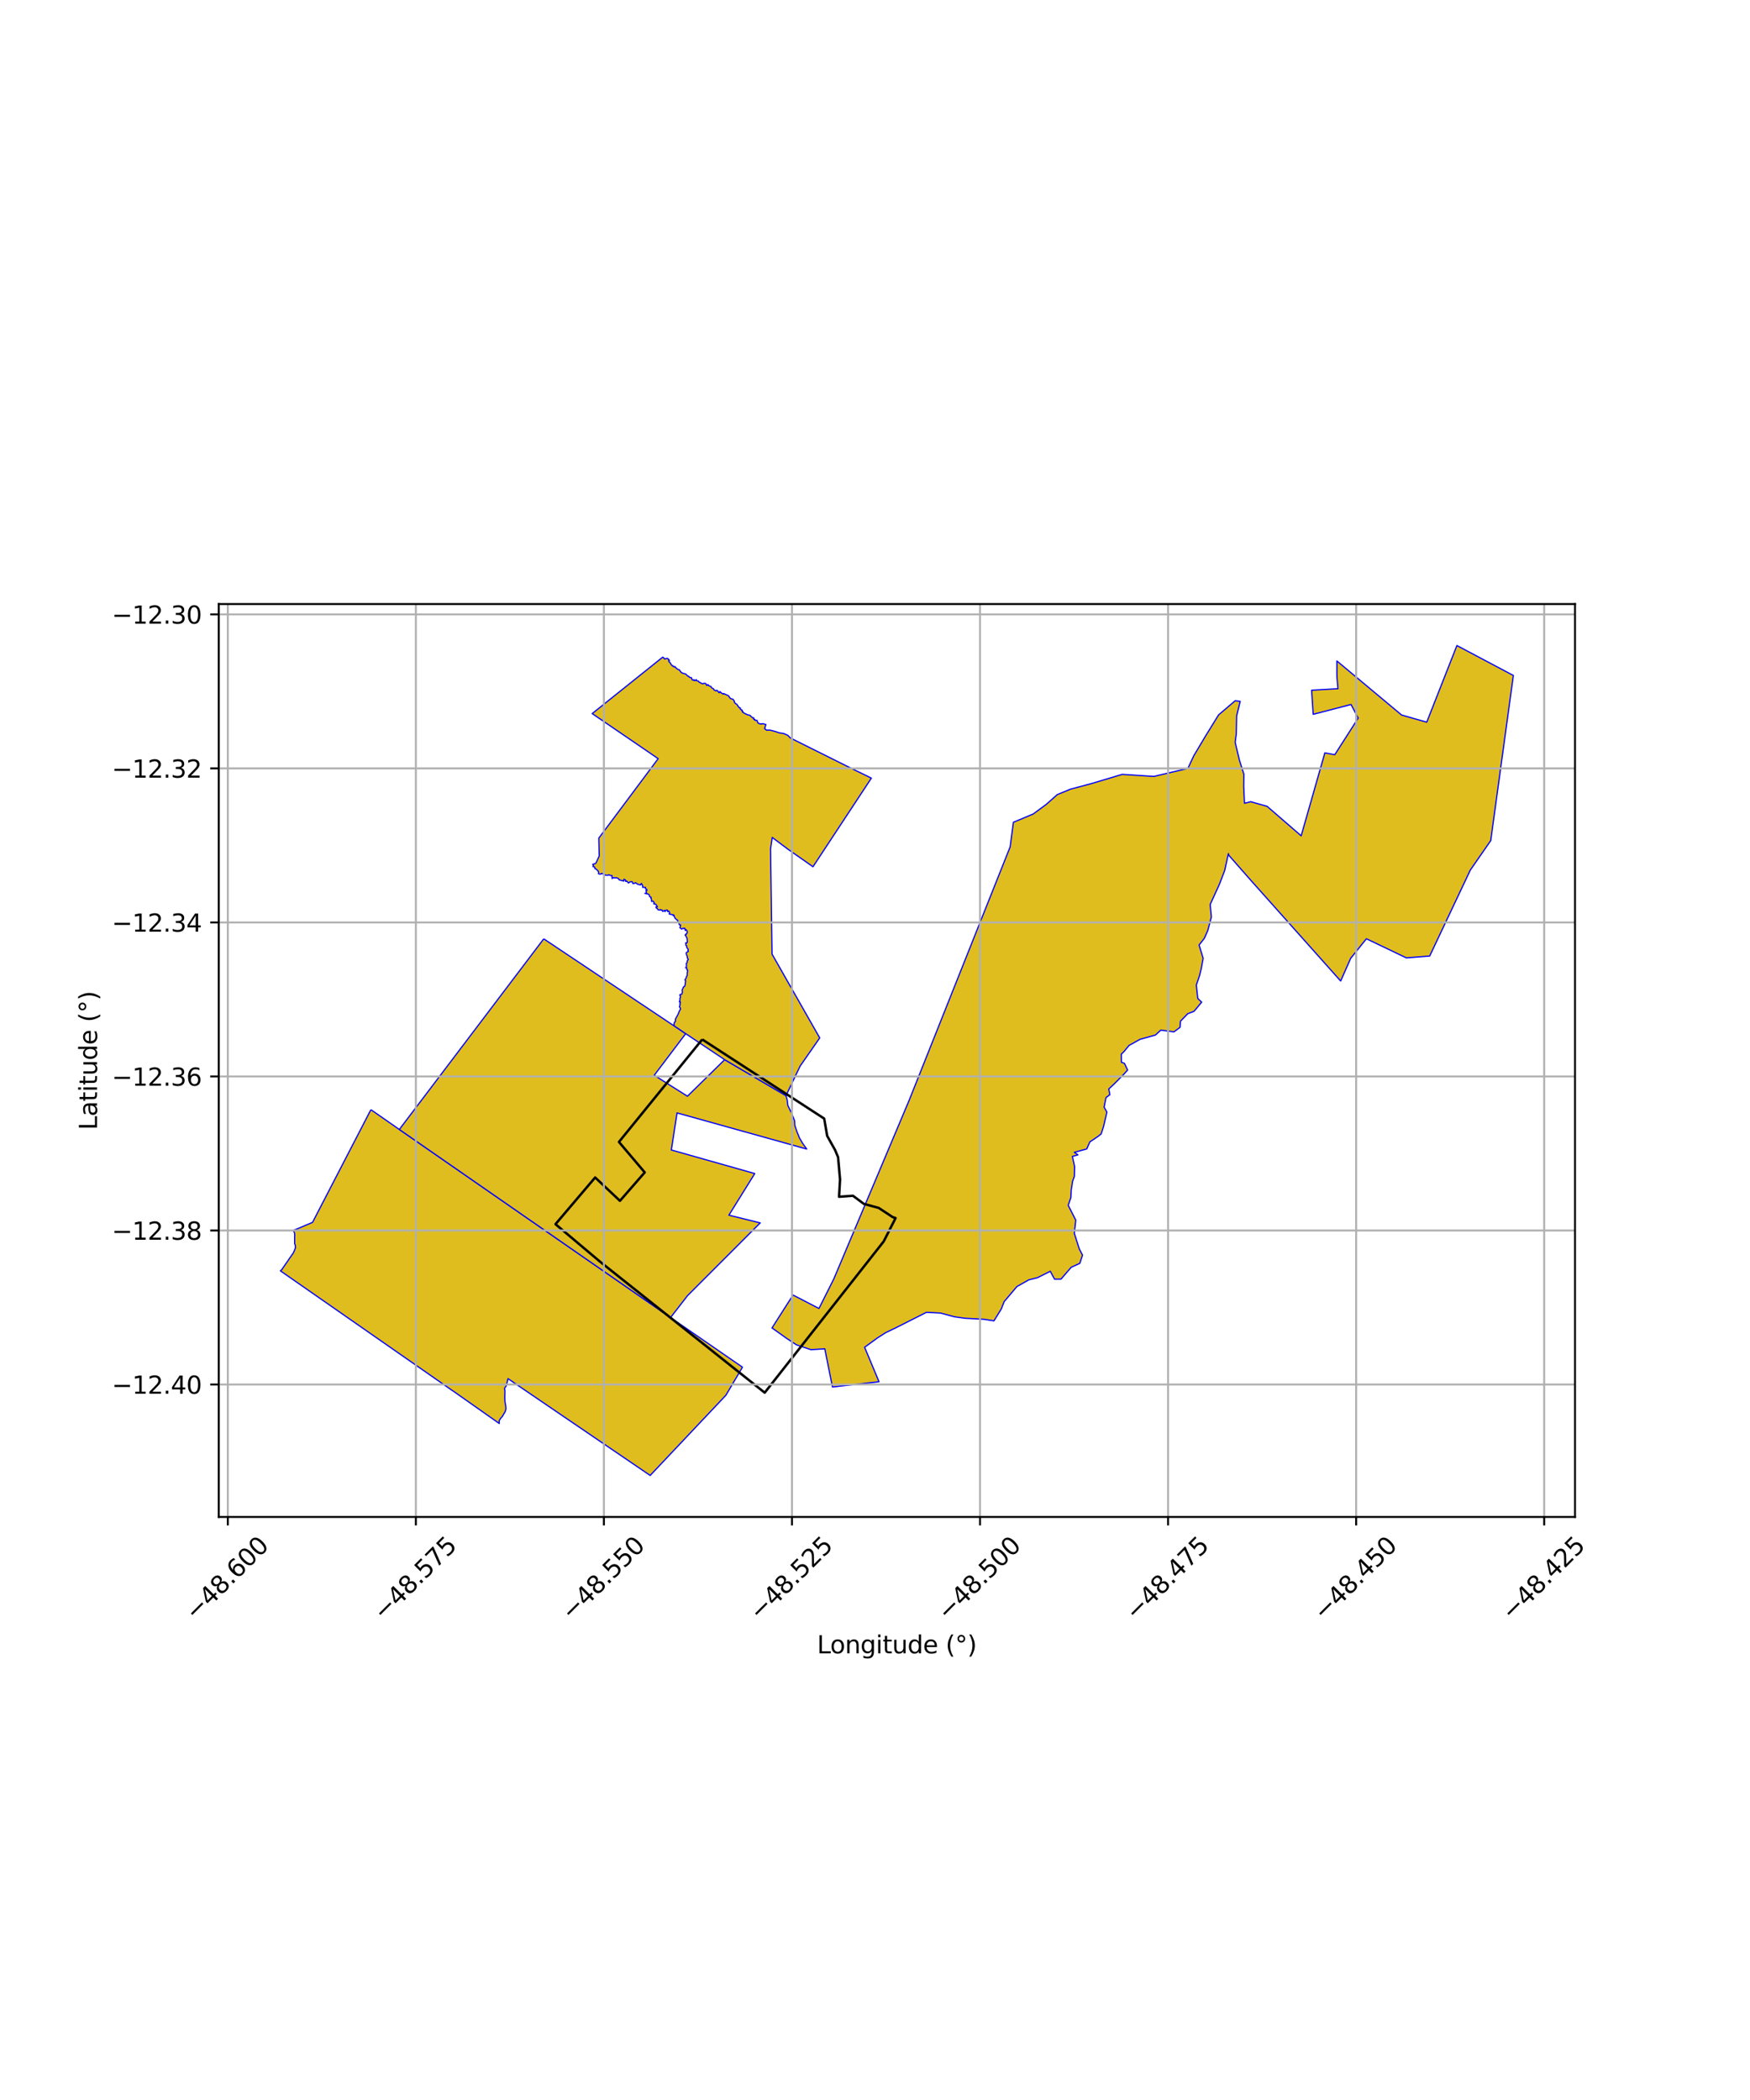 <?xml version="1.0" encoding="utf-8" standalone="no"?>
<!DOCTYPE svg PUBLIC "-//W3C//DTD SVG 1.1//EN"
  "http://www.w3.org/Graphics/SVG/1.1/DTD/svg11.dtd">
<svg xmlns:xlink="http://www.w3.org/1999/xlink" width="720pt" height="864pt" viewBox="0 0 720 864" xmlns="http://www.w3.org/2000/svg" version="1.1">
 <defs>
  <style type="text/css">*{stroke-linejoin: round; stroke-linecap: butt}</style>
 </defs>
 <g id="figure_1">
  <g id="patch_1">
   <path d="M 0 864 
L 720 864 
L 720 0 
L 0 0 
z
" style="fill: #ffffff"/>
  </g>
  <g id="axes_1">
   <g id="patch_2">
    <path d="M 90 624.117 
L 648 624.117 
L 648 248.523 
L 90 248.523 
z
" style="fill: #ffffff"/>
   </g>
   <g id="PatchCollection_1">
    <path d="M 152.597 456.551 
L 164.297 464.694 
L 275.887 542.083 
L 305.471 562.494 
L 298.641 574.06 
L 267.498 607.045 
L 209.562 567.593 
L 209.003 567.216 
L 208.555 569.166 
L 208.223 570.261 
L 207.556 571.249 
L 207.737 572.194 
L 207.749 573.261 
L 207.692 574.546 
L 207.718 575.879 
L 207.793 576.964 
L 208.063 578.314 
L 208.156 579.613 
L 207.867 580.752 
L 207.259 581.77 
L 206.655 582.802 
L 205.945 583.608 
L 205.384 584.506 
L 205.41 585.668 
L 186.153 572.115 
L 186.145 572.143 
L 115.364 522.858 
L 115.927 522.371 
L 116.541 521.468 
L 117.168 520.569 
L 117.669 519.821 
L 118.248 519.015 
L 119.141 517.676 
L 119.803 516.745 
L 120.186 516.196 
L 120.689 515.482 
L 121.104 514.564 
L 121.563 513.318 
L 121.507 512.452 
L 121.218 511.61 
L 121.215 510.375 
L 121.218 508.985 
L 121.26 508.004 
L 121.083 506.995 
L 120.64 506.26 
L 128.591 502.914 
L 152.597 456.551 
" clip-path="url(#p630d935193)" style="fill: #e0bd1f; stroke: #0000ff; stroke-width: 0.5"/>
    <path d="M 343.082 526.127 
L 374.106 452.564 
L 385.68 423.523 
L 415.611 348.41 
L 416.929 338.305 
L 425.078 334.905 
L 430.465 330.939 
L 434.995 326.919 
L 440.453 324.677 
L 448.984 322.4 
L 461.701 318.6 
L 474.732 319.443 
L 488.728 316.145 
L 491.168 310.923 
L 496.102 302.639 
L 501.375 294.112 
L 508.174 288.313 
L 510.245 288.551 
L 508.8 294.522 
L 508.653 301.911 
L 508.172 305.386 
L 509.92 312.696 
L 511.759 318.541 
L 511.7 323.519 
L 512.023 330.467 
L 512.422 330.4 
L 514.615 329.846 
L 521.328 331.754 
L 535.338 343.876 
L 545.087 309.745 
L 549.161 310.514 
L 558.804 295.447 
L 555.86 289.847 
L 540.294 293.892 
L 539.645 283.966 
L 550.483 283.35 
L 550.041 278.362 
L 550.025 271.932 
L 576.664 294.178 
L 586.999 297.129 
L 599.415 265.595 
L 622.636 277.905 
L 613.33 345.852 
L 604.928 357.978 
L 588.213 393.346 
L 578.615 394.104 
L 562.177 386.235 
L 555.71 394.283 
L 551.585 403.617 
L 514.66 362.226 
L 505.583 351.9 
L 505.39 351.189 
L 503.889 358.095 
L 501.719 363.783 
L 497.899 372.138 
L 498.4 377.26 
L 496.886 382.953 
L 495.452 386.128 
L 493.341 388.788 
L 495.007 394.293 
L 494.21 398.615 
L 493.51 401.442 
L 492.198 405.305 
L 492.803 410.801 
L 494.4 412.323 
L 491.256 416.085 
L 488.682 417.058 
L 485.682 420.143 
L 485.485 422.689 
L 482.998 424.541 
L 477.589 423.819 
L 475.385 425.849 
L 469.038 427.612 
L 464.5 430.145 
L 462.414 432.667 
L 461.315 433.738 
L 461.366 437.024 
L 462.625 437.491 
L 463.926 440.254 
L 462.345 442 
L 458.411 445.952 
L 456.168 448.049 
L 456.637 450.367 
L 455.038 451.589 
L 454.253 455.515 
L 455.413 457.557 
L 454.027 463.482 
L 453.059 466.517 
L 451.87 467.479 
L 451.014 468.057 
L 448.4 469.823 
L 447.108 472.717 
L 441.992 474.093 
L 443.485 475.149 
L 441.206 475.772 
L 442.13 479.995 
L 442.018 484.016 
L 441.281 486.078 
L 440.754 489.505 
L 440.569 492.763 
L 439.495 495.899 
L 442.597 502.001 
L 441.999 507.41 
L 444.046 513.842 
L 445.383 516.389 
L 444.281 519.766 
L 440.725 521.402 
L 436.508 526.285 
L 433.886 526.307 
L 432.115 523.048 
L 426.783 525.704 
L 423.291 526.566 
L 418.373 529.338 
L 413.13 535.544 
L 411.958 538.557 
L 408.938 543.434 
L 404.882 542.797 
L 396.94 542.368 
L 392.694 541.765 
L 386.946 540.238 
L 381.186 539.922 
L 373.616 543.745 
L 368.714 546.214 
L 364.309 548.338 
L 361.024 550.452 
L 355.725 554.31 
L 361.653 568.484 
L 342.498 570.645 
L 339.344 554.948 
L 333.637 555.296 
L 327.653 553.286 
L 323.729 550.703 
L 317.627 546.351 
L 326.268 532.81 
L 336.945 538.346 
L 343.082 526.127 
" clip-path="url(#p630d935193)" style="fill: #e0bd1f; stroke: #0000ff; stroke-width: 0.5"/>
    <path d="M 223.709 386.265 
L 276.381 421.447 
L 277.285 422.017 
L 282.112 425.278 
L 269.172 442.406 
L 282.834 451.022 
L 298.148 435.983 
L 323.383 450.785 
L 323.881 452.576 
L 324.153 454.857 
L 325.596 457.807 
L 326.912 461.105 
L 327.032 463.075 
L 327.904 465.665 
L 328.95 468.242 
L 330.318 470.545 
L 331.909 472.755 
L 278.55 457.884 
L 276.206 473.134 
L 310.53 482.834 
L 299.882 499.958 
L 312.763 503.14 
L 282.856 533.082 
L 275.887 542.083 
L 164.297 464.694 
L 223.709 386.265 
" clip-path="url(#p630d935193)" style="fill: #e0bd1f; stroke: #0000ff; stroke-width: 0.5"/>
    <path d="M 272.754 270.293 
L 273.446 271.152 
L 274.516 270.831 
L 275.151 271.298 
L 275.021 271.579 
L 275.434 271.695 
L 275.159 272.213 
L 275.765 272.687 
L 276.05 273.297 
L 276.507 273.84 
L 276.798 273.838 
L 276.915 274.174 
L 277.4 274.399 
L 277.588 274.186 
L 278.333 275.006 
L 278.955 275.437 
L 279.479 275.563 
L 280.197 276.581 
L 280.864 276.96 
L 282.135 277.325 
L 282.941 278.133 
L 283.365 278.264 
L 283.626 278.656 
L 284.512 278.846 
L 284.778 279.697 
L 285.342 279.861 
L 285.528 279.634 
L 285.75 280.02 
L 286.185 279.968 
L 286.46 279.62 
L 286.581 280.012 
L 287.447 280.287 
L 287.551 280.625 
L 288.243 280.894 
L 288.606 281.211 
L 289.32 281.333 
L 289.536 281.126 
L 290.353 281.21 
L 290.762 282.029 
L 291.289 281.662 
L 291.712 282.187 
L 292.536 282.439 
L 292.554 282.678 
L 292.975 283.11 
L 293.586 283.425 
L 293.788 283.871 
L 294.624 284.262 
L 294.837 284.007 
L 295.203 284.141 
L 295.48 284.604 
L 295.833 284.993 
L 296.22 284.802 
L 296.16 284.51 
L 296.75 285.065 
L 297.572 285.606 
L 297.758 285.329 
L 298.607 285.753 
L 299.761 286.263 
L 300.119 286.869 
L 300.582 287.42 
L 301.532 287.67 
L 302.112 288.42 
L 302.11 288.873 
L 302.581 289.436 
L 303.143 289.766 
L 304.026 291.064 
L 304.646 291.311 
L 304.507 291.534 
L 304.737 291.87 
L 305.344 292.188 
L 305.251 292.439 
L 305.607 292.696 
L 305.474 292.95 
L 306.289 293.467 
L 307.643 294.121 
L 308.119 294.19 
L 308.568 294.297 
L 308.988 294.773 
L 309.795 295.398 
L 310.118 295.333 
L 310.064 295.822 
L 310.394 295.916 
L 310.359 296.181 
L 310.579 296.042 
L 310.827 296.445 
L 311.452 296.366 
L 311.824 297.436 
L 312.698 297.818 
L 313.25 297.915 
L 313.281 297.771 
L 314.066 297.787 
L 315.106 298.079 
L 314.587 299.787 
L 315.439 300.444 
L 316.665 300.364 
L 317.914 300.672 
L 318.994 300.962 
L 320.761 301.546 
L 322.454 301.789 
L 324.141 302.552 
L 325.184 303.624 
L 350.491 316.245 
L 351.004 316.491 
L 351.953 316.953 
L 358.505 320.145 
L 353.788 327.303 
L 353.105 328.339 
L 337.982 351.288 
L 334.488 356.609 
L 324.087 349.316 
L 317.721 344.548 
L 317.678 344.839 
L 317.033 349.236 
L 317.642 392.548 
L 337.257 427.026 
L 329.207 438.603 
L 323.383 450.785 
L 298.148 435.983 
L 282.112 425.278 
L 277.285 422.017 
L 277.4 420.735 
L 277.855 420.254 
L 277.924 419.243 
L 278.562 418.052 
L 279.073 417.107 
L 279.517 415.944 
L 279.929 415.27 
L 279.94 414.787 
L 279.533 414.244 
L 279.851 413.189 
L 279.699 412.975 
L 279.956 412.38 
L 279.752 412.104 
L 279.513 412.187 
L 279.767 411.37 
L 279.73 410.727 
L 279.954 410.372 
L 279.905 409.774 
L 279.737 409.608 
L 279.767 409.212 
L 280.501 409.059 
L 280.761 408.179 
L 280.636 407.425 
L 281.045 406.449 
L 281.224 406.04 
L 281.649 405.85 
L 281.887 405.09 
L 281.95 404.415 
L 282.113 403.545 
L 281.846 403.336 
L 281.847 402.979 
L 282.332 402.426 
L 282.391 401.812 
L 282.731 401.388 
L 282.727 400.534 
L 282.844 399.893 
L 282.919 399.187 
L 282.615 398.953 
L 282.586 398.372 
L 282.052 398.119 
L 282.393 397.968 
L 282.427 396.691 
L 282.315 396.458 
L 282.728 395.974 
L 282.756 395.359 
L 283.172 394.703 
L 282.788 394.124 
L 282.81 393.671 
L 282.311 392.394 
L 282.397 391.885 
L 283.187 391.458 
L 283.06 391.069 
L 283.125 390.536 
L 282.57 389.845 
L 282.574 389.215 
L 282.148 388.89 
L 282.172 388.338 
L 282.099 387.894 
L 282.594 387.946 
L 282.81 387.595 
L 282.719 386.679 
L 282.681 386.037 
L 282.203 385.131 
L 281.866 384.662 
L 282.271 384.505 
L 282.209 384.22 
L 282.445 384.242 
L 282.716 383.788 
L 282.747 383.186 
L 282.332 382.532 
L 281.921 382.804 
L 281.908 382.414 
L 281.683 381.864 
L 281.425 382.064 
L 281.039 381.907 
L 280.479 382.256 
L 279.744 381.712 
L 280.036 380.572 
L 279.468 380.418 
L 279.316 379.754 
L 278.927 379.353 
L 278.803 378.627 
L 278.325 378.337 
L 277.631 377.623 
L 277.5 377.243 
L 277.269 376.523 
L 276.918 376.698 
L 276.98 376.391 
L 275.836 376.194 
L 275.274 376.001 
L 275.517 375.675 
L 275.362 375.067 
L 274.939 374.8 
L 274.764 375.097 
L 274.45 374.382 
L 274.074 374.599 
L 273.607 374.54 
L 273.663 375.043 
L 273.373 374.649 
L 272.659 374.972 
L 272.35 374.4 
L 271.964 374.484 
L 271.784 374.23 
L 271.372 374.433 
L 270.73 374.315 
L 270.586 373.957 
L 269.992 373.532 
L 269.856 373.174 
L 270.491 373.068 
L 269.822 372.052 
L 268.963 371.849 
L 269.194 371.463 
L 268.739 370.77 
L 268.064 370.868 
L 268.024 369.983 
L 267.784 369.514 
L 267.92 369.189 
L 267.347 368.967 
L 267.044 368.05 
L 266.534 367.821 
L 265.342 367.581 
L 266 367.34 
L 265.768 366.369 
L 266.241 366.255 
L 265.998 365.84 
L 265.581 365.623 
L 265.551 365.074 
L 264.399 365.066 
L 264.446 364.488 
L 263.898 363.452 
L 263.515 364.096 
L 262.283 363.793 
L 261.922 363.47 
L 261.449 363.166 
L 261.099 363.419 
L 260.4 363.553 
L 260.274 363.115 
L 260.057 362.744 
L 259.286 362.798 
L 258.549 363.305 
L 257.873 362.514 
L 257.429 362.64 
L 257.347 362.066 
L 256.693 361.729 
L 256.673 362.508 
L 255.377 362.183 
L 254.675 361.959 
L 254.562 361.564 
L 253.669 361.127 
L 252.864 361.182 
L 252.18 361.111 
L 251.842 361.461 
L 251.788 360.228 
L 251.06 360.179 
L 250.522 359.894 
L 250.086 360.123 
L 249.045 360.086 
L 248.64 359.716 
L 247.453 359.325 
L 247.306 359.6 
L 246.68 359.628 
L 246.254 359.482 
L 246.277 358.616 
L 245.294 357.579 
L 244.753 357.341 
L 244.651 356.686 
L 243.976 356.538 
L 244.156 355.879 
L 243.844 355.642 
L 245.153 355.173 
L 246.538 352.18 
L 246.367 344.829 
L 270.576 312.422 
L 270.787 312.139 
L 263.903 307.42 
L 243.646 293.59 
L 272.754 270.293 
" clip-path="url(#p630d935193)" style="fill: #e0bd1f; stroke: #0000ff; stroke-width: 0.5"/>
   </g>
   <g id="PatchCollection_2">
    <path d="M 288.919 427.648 
L 339.096 460.224 
L 340.32 467.324 
L 343.584 473.172 
L 344.807 476.095 
L 345.623 485.283 
L 345.215 492.383 
L 350.927 491.966 
L 355.414 495.307 
L 361.533 496.978 
L 367.244 500.736 
L 368.468 501.154 
L 363.573 510.76 
L 314.62 572.99 
L 246.901 519.113 
L 228.544 503.66 
L 244.862 484.448 
L 255.06 494.054 
L 265.259 482.36 
L 254.652 469.83 
L 288.919 427.648 
" clip-path="url(#p630d935193)" style="fill: none; stroke: #000000"/>
   </g>
   <g id="matplotlib.axis_1">
    <g id="xtick_1">
     <g id="line2d_1">
      <path d="M 93.726 624.117 
L 93.726 248.523 
" clip-path="url(#p630d935193)" style="fill: none; stroke: #b0b0b0; stroke-width: 0.8; stroke-linecap: square"/>
     </g>
     <g id="line2d_2">
      <defs>
       <path id="mae8430b165" d="M 0 0 
L 0 3.5 
" style="stroke: #000000; stroke-width: 0.8"/>
      </defs>
      <g>
       <use xlink:href="#mae8430b165" x="93.726" y="624.117" style="stroke: #000000; stroke-width: 0.8"/>
      </g>
     </g>
     <g id="text_1">
      <!-- −48.600 -->
      <g transform="translate(80.344 667.158) rotate(-45) scale(0.1 -0.1)">
       <defs>
        <path id="DejaVuSans-2212" d="M 678 2272 
L 4684 2272 
L 4684 1741 
L 678 1741 
L 678 2272 
z
" transform="scale(0.016)"/>
        <path id="DejaVuSans-34" d="M 2419 4116 
L 825 1625 
L 2419 1625 
L 2419 4116 
z
M 2253 4666 
L 3047 4666 
L 3047 1625 
L 3713 1625 
L 3713 1100 
L 3047 1100 
L 3047 0 
L 2419 0 
L 2419 1100 
L 313 1100 
L 313 1709 
L 2253 4666 
z
" transform="scale(0.016)"/>
        <path id="DejaVuSans-38" d="M 2034 2216 
Q 1584 2216 1326 1975 
Q 1069 1734 1069 1313 
Q 1069 891 1326 650 
Q 1584 409 2034 409 
Q 2484 409 2743 651 
Q 3003 894 3003 1313 
Q 3003 1734 2745 1975 
Q 2488 2216 2034 2216 
z
M 1403 2484 
Q 997 2584 770 2862 
Q 544 3141 544 3541 
Q 544 4100 942 4425 
Q 1341 4750 2034 4750 
Q 2731 4750 3128 4425 
Q 3525 4100 3525 3541 
Q 3525 3141 3298 2862 
Q 3072 2584 2669 2484 
Q 3125 2378 3379 2068 
Q 3634 1759 3634 1313 
Q 3634 634 3220 271 
Q 2806 -91 2034 -91 
Q 1263 -91 848 271 
Q 434 634 434 1313 
Q 434 1759 690 2068 
Q 947 2378 1403 2484 
z
M 1172 3481 
Q 1172 3119 1398 2916 
Q 1625 2713 2034 2713 
Q 2441 2713 2670 2916 
Q 2900 3119 2900 3481 
Q 2900 3844 2670 4047 
Q 2441 4250 2034 4250 
Q 1625 4250 1398 4047 
Q 1172 3844 1172 3481 
z
" transform="scale(0.016)"/>
        <path id="DejaVuSans-2e" d="M 684 794 
L 1344 794 
L 1344 0 
L 684 0 
L 684 794 
z
" transform="scale(0.016)"/>
        <path id="DejaVuSans-36" d="M 2113 2584 
Q 1688 2584 1439 2293 
Q 1191 2003 1191 1497 
Q 1191 994 1439 701 
Q 1688 409 2113 409 
Q 2538 409 2786 701 
Q 3034 994 3034 1497 
Q 3034 2003 2786 2293 
Q 2538 2584 2113 2584 
z
M 3366 4563 
L 3366 3988 
Q 3128 4100 2886 4159 
Q 2644 4219 2406 4219 
Q 1781 4219 1451 3797 
Q 1122 3375 1075 2522 
Q 1259 2794 1537 2939 
Q 1816 3084 2150 3084 
Q 2853 3084 3261 2657 
Q 3669 2231 3669 1497 
Q 3669 778 3244 343 
Q 2819 -91 2113 -91 
Q 1303 -91 875 529 
Q 447 1150 447 2328 
Q 447 3434 972 4092 
Q 1497 4750 2381 4750 
Q 2619 4750 2861 4703 
Q 3103 4656 3366 4563 
z
" transform="scale(0.016)"/>
        <path id="DejaVuSans-30" d="M 2034 4250 
Q 1547 4250 1301 3770 
Q 1056 3291 1056 2328 
Q 1056 1369 1301 889 
Q 1547 409 2034 409 
Q 2525 409 2770 889 
Q 3016 1369 3016 2328 
Q 3016 3291 2770 3770 
Q 2525 4250 2034 4250 
z
M 2034 4750 
Q 2819 4750 3233 4129 
Q 3647 3509 3647 2328 
Q 3647 1150 3233 529 
Q 2819 -91 2034 -91 
Q 1250 -91 836 529 
Q 422 1150 422 2328 
Q 422 3509 836 4129 
Q 1250 4750 2034 4750 
z
" transform="scale(0.016)"/>
       </defs>
       <use xlink:href="#DejaVuSans-2212"/>
       <use xlink:href="#DejaVuSans-34" transform="translate(83.789 0)"/>
       <use xlink:href="#DejaVuSans-38" transform="translate(147.412 0)"/>
       <use xlink:href="#DejaVuSans-2e" transform="translate(211.035 0)"/>
       <use xlink:href="#DejaVuSans-36" transform="translate(242.822 0)"/>
       <use xlink:href="#DejaVuSans-30" transform="translate(306.445 0)"/>
       <use xlink:href="#DejaVuSans-30" transform="translate(370.068 0)"/>
      </g>
     </g>
    </g>
    <g id="xtick_2">
     <g id="line2d_3">
      <path d="M 171.097 624.117 
L 171.097 248.523 
" clip-path="url(#p630d935193)" style="fill: none; stroke: #b0b0b0; stroke-width: 0.8; stroke-linecap: square"/>
     </g>
     <g id="line2d_4">
      <g>
       <use xlink:href="#mae8430b165" x="171.097" y="624.117" style="stroke: #000000; stroke-width: 0.8"/>
      </g>
     </g>
     <g id="text_2">
      <!-- −48.575 -->
      <g transform="translate(157.715 667.158) rotate(-45) scale(0.1 -0.1)">
       <defs>
        <path id="DejaVuSans-35" d="M 691 4666 
L 3169 4666 
L 3169 4134 
L 1269 4134 
L 1269 2991 
Q 1406 3038 1543 3061 
Q 1681 3084 1819 3084 
Q 2600 3084 3056 2656 
Q 3513 2228 3513 1497 
Q 3513 744 3044 326 
Q 2575 -91 1722 -91 
Q 1428 -91 1123 -41 
Q 819 9 494 109 
L 494 744 
Q 775 591 1075 516 
Q 1375 441 1709 441 
Q 2250 441 2565 725 
Q 2881 1009 2881 1497 
Q 2881 1984 2565 2268 
Q 2250 2553 1709 2553 
Q 1456 2553 1204 2497 
Q 953 2441 691 2322 
L 691 4666 
z
" transform="scale(0.016)"/>
        <path id="DejaVuSans-37" d="M 525 4666 
L 3525 4666 
L 3525 4397 
L 1831 0 
L 1172 0 
L 2766 4134 
L 525 4134 
L 525 4666 
z
" transform="scale(0.016)"/>
       </defs>
       <use xlink:href="#DejaVuSans-2212"/>
       <use xlink:href="#DejaVuSans-34" transform="translate(83.789 0)"/>
       <use xlink:href="#DejaVuSans-38" transform="translate(147.412 0)"/>
       <use xlink:href="#DejaVuSans-2e" transform="translate(211.035 0)"/>
       <use xlink:href="#DejaVuSans-35" transform="translate(242.822 0)"/>
       <use xlink:href="#DejaVuSans-37" transform="translate(306.445 0)"/>
       <use xlink:href="#DejaVuSans-35" transform="translate(370.068 0)"/>
      </g>
     </g>
    </g>
    <g id="xtick_3">
     <g id="line2d_5">
      <path d="M 248.468 624.117 
L 248.468 248.523 
" clip-path="url(#p630d935193)" style="fill: none; stroke: #b0b0b0; stroke-width: 0.8; stroke-linecap: square"/>
     </g>
     <g id="line2d_6">
      <g>
       <use xlink:href="#mae8430b165" x="248.468" y="624.117" style="stroke: #000000; stroke-width: 0.8"/>
      </g>
     </g>
     <g id="text_3">
      <!-- −48.550 -->
      <g transform="translate(235.085 667.158) rotate(-45) scale(0.1 -0.1)">
       <use xlink:href="#DejaVuSans-2212"/>
       <use xlink:href="#DejaVuSans-34" transform="translate(83.789 0)"/>
       <use xlink:href="#DejaVuSans-38" transform="translate(147.412 0)"/>
       <use xlink:href="#DejaVuSans-2e" transform="translate(211.035 0)"/>
       <use xlink:href="#DejaVuSans-35" transform="translate(242.822 0)"/>
       <use xlink:href="#DejaVuSans-35" transform="translate(306.445 0)"/>
       <use xlink:href="#DejaVuSans-30" transform="translate(370.068 0)"/>
      </g>
     </g>
    </g>
    <g id="xtick_4">
     <g id="line2d_7">
      <path d="M 325.839 624.117 
L 325.839 248.523 
" clip-path="url(#p630d935193)" style="fill: none; stroke: #b0b0b0; stroke-width: 0.8; stroke-linecap: square"/>
     </g>
     <g id="line2d_8">
      <g>
       <use xlink:href="#mae8430b165" x="325.839" y="624.117" style="stroke: #000000; stroke-width: 0.8"/>
      </g>
     </g>
     <g id="text_4">
      <!-- −48.525 -->
      <g transform="translate(312.456 667.158) rotate(-45) scale(0.1 -0.1)">
       <defs>
        <path id="DejaVuSans-32" d="M 1228 531 
L 3431 531 
L 3431 0 
L 469 0 
L 469 531 
Q 828 903 1448 1529 
Q 2069 2156 2228 2338 
Q 2531 2678 2651 2914 
Q 2772 3150 2772 3378 
Q 2772 3750 2511 3984 
Q 2250 4219 1831 4219 
Q 1534 4219 1204 4116 
Q 875 4013 500 3803 
L 500 4441 
Q 881 4594 1212 4672 
Q 1544 4750 1819 4750 
Q 2544 4750 2975 4387 
Q 3406 4025 3406 3419 
Q 3406 3131 3298 2873 
Q 3191 2616 2906 2266 
Q 2828 2175 2409 1742 
Q 1991 1309 1228 531 
z
" transform="scale(0.016)"/>
       </defs>
       <use xlink:href="#DejaVuSans-2212"/>
       <use xlink:href="#DejaVuSans-34" transform="translate(83.789 0)"/>
       <use xlink:href="#DejaVuSans-38" transform="translate(147.412 0)"/>
       <use xlink:href="#DejaVuSans-2e" transform="translate(211.035 0)"/>
       <use xlink:href="#DejaVuSans-35" transform="translate(242.822 0)"/>
       <use xlink:href="#DejaVuSans-32" transform="translate(306.445 0)"/>
       <use xlink:href="#DejaVuSans-35" transform="translate(370.068 0)"/>
      </g>
     </g>
    </g>
    <g id="xtick_5">
     <g id="line2d_9">
      <path d="M 403.209 624.117 
L 403.209 248.523 
" clip-path="url(#p630d935193)" style="fill: none; stroke: #b0b0b0; stroke-width: 0.8; stroke-linecap: square"/>
     </g>
     <g id="line2d_10">
      <g>
       <use xlink:href="#mae8430b165" x="403.209" y="624.117" style="stroke: #000000; stroke-width: 0.8"/>
      </g>
     </g>
     <g id="text_5">
      <!-- −48.500 -->
      <g transform="translate(389.827 667.158) rotate(-45) scale(0.1 -0.1)">
       <use xlink:href="#DejaVuSans-2212"/>
       <use xlink:href="#DejaVuSans-34" transform="translate(83.789 0)"/>
       <use xlink:href="#DejaVuSans-38" transform="translate(147.412 0)"/>
       <use xlink:href="#DejaVuSans-2e" transform="translate(211.035 0)"/>
       <use xlink:href="#DejaVuSans-35" transform="translate(242.822 0)"/>
       <use xlink:href="#DejaVuSans-30" transform="translate(306.445 0)"/>
       <use xlink:href="#DejaVuSans-30" transform="translate(370.068 0)"/>
      </g>
     </g>
    </g>
    <g id="xtick_6">
     <g id="line2d_11">
      <path d="M 480.58 624.117 
L 480.58 248.523 
" clip-path="url(#p630d935193)" style="fill: none; stroke: #b0b0b0; stroke-width: 0.8; stroke-linecap: square"/>
     </g>
     <g id="line2d_12">
      <g>
       <use xlink:href="#mae8430b165" x="480.58" y="624.117" style="stroke: #000000; stroke-width: 0.8"/>
      </g>
     </g>
     <g id="text_6">
      <!-- −48.475 -->
      <g transform="translate(467.197 667.158) rotate(-45) scale(0.1 -0.1)">
       <use xlink:href="#DejaVuSans-2212"/>
       <use xlink:href="#DejaVuSans-34" transform="translate(83.789 0)"/>
       <use xlink:href="#DejaVuSans-38" transform="translate(147.412 0)"/>
       <use xlink:href="#DejaVuSans-2e" transform="translate(211.035 0)"/>
       <use xlink:href="#DejaVuSans-34" transform="translate(242.822 0)"/>
       <use xlink:href="#DejaVuSans-37" transform="translate(306.445 0)"/>
       <use xlink:href="#DejaVuSans-35" transform="translate(370.068 0)"/>
      </g>
     </g>
    </g>
    <g id="xtick_7">
     <g id="line2d_13">
      <path d="M 557.951 624.117 
L 557.951 248.523 
" clip-path="url(#p630d935193)" style="fill: none; stroke: #b0b0b0; stroke-width: 0.8; stroke-linecap: square"/>
     </g>
     <g id="line2d_14">
      <g>
       <use xlink:href="#mae8430b165" x="557.951" y="624.117" style="stroke: #000000; stroke-width: 0.8"/>
      </g>
     </g>
     <g id="text_7">
      <!-- −48.450 -->
      <g transform="translate(544.568 667.158) rotate(-45) scale(0.1 -0.1)">
       <use xlink:href="#DejaVuSans-2212"/>
       <use xlink:href="#DejaVuSans-34" transform="translate(83.789 0)"/>
       <use xlink:href="#DejaVuSans-38" transform="translate(147.412 0)"/>
       <use xlink:href="#DejaVuSans-2e" transform="translate(211.035 0)"/>
       <use xlink:href="#DejaVuSans-34" transform="translate(242.822 0)"/>
       <use xlink:href="#DejaVuSans-35" transform="translate(306.445 0)"/>
       <use xlink:href="#DejaVuSans-30" transform="translate(370.068 0)"/>
      </g>
     </g>
    </g>
    <g id="xtick_8">
     <g id="line2d_15">
      <path d="M 635.321 624.117 
L 635.321 248.523 
" clip-path="url(#p630d935193)" style="fill: none; stroke: #b0b0b0; stroke-width: 0.8; stroke-linecap: square"/>
     </g>
     <g id="line2d_16">
      <g>
       <use xlink:href="#mae8430b165" x="635.321" y="624.117" style="stroke: #000000; stroke-width: 0.8"/>
      </g>
     </g>
     <g id="text_8">
      <!-- −48.425 -->
      <g transform="translate(621.939 667.158) rotate(-45) scale(0.1 -0.1)">
       <use xlink:href="#DejaVuSans-2212"/>
       <use xlink:href="#DejaVuSans-34" transform="translate(83.789 0)"/>
       <use xlink:href="#DejaVuSans-38" transform="translate(147.412 0)"/>
       <use xlink:href="#DejaVuSans-2e" transform="translate(211.035 0)"/>
       <use xlink:href="#DejaVuSans-34" transform="translate(242.822 0)"/>
       <use xlink:href="#DejaVuSans-32" transform="translate(306.445 0)"/>
       <use xlink:href="#DejaVuSans-35" transform="translate(370.068 0)"/>
      </g>
     </g>
    </g>
    <g id="text_9">
     <!-- Longitude (°) -->
     <g transform="translate(336.14 680.227) scale(0.1 -0.1)">
      <defs>
       <path id="DejaVuSans-4c" d="M 628 4666 
L 1259 4666 
L 1259 531 
L 3531 531 
L 3531 0 
L 628 0 
L 628 4666 
z
" transform="scale(0.016)"/>
       <path id="DejaVuSans-6f" d="M 1959 3097 
Q 1497 3097 1228 2736 
Q 959 2375 959 1747 
Q 959 1119 1226 758 
Q 1494 397 1959 397 
Q 2419 397 2687 759 
Q 2956 1122 2956 1747 
Q 2956 2369 2687 2733 
Q 2419 3097 1959 3097 
z
M 1959 3584 
Q 2709 3584 3137 3096 
Q 3566 2609 3566 1747 
Q 3566 888 3137 398 
Q 2709 -91 1959 -91 
Q 1206 -91 779 398 
Q 353 888 353 1747 
Q 353 2609 779 3096 
Q 1206 3584 1959 3584 
z
" transform="scale(0.016)"/>
       <path id="DejaVuSans-6e" d="M 3513 2113 
L 3513 0 
L 2938 0 
L 2938 2094 
Q 2938 2591 2744 2837 
Q 2550 3084 2163 3084 
Q 1697 3084 1428 2787 
Q 1159 2491 1159 1978 
L 1159 0 
L 581 0 
L 581 3500 
L 1159 3500 
L 1159 2956 
Q 1366 3272 1645 3428 
Q 1925 3584 2291 3584 
Q 2894 3584 3203 3211 
Q 3513 2838 3513 2113 
z
" transform="scale(0.016)"/>
       <path id="DejaVuSans-67" d="M 2906 1791 
Q 2906 2416 2648 2759 
Q 2391 3103 1925 3103 
Q 1463 3103 1205 2759 
Q 947 2416 947 1791 
Q 947 1169 1205 825 
Q 1463 481 1925 481 
Q 2391 481 2648 825 
Q 2906 1169 2906 1791 
z
M 3481 434 
Q 3481 -459 3084 -895 
Q 2688 -1331 1869 -1331 
Q 1566 -1331 1297 -1286 
Q 1028 -1241 775 -1147 
L 775 -588 
Q 1028 -725 1275 -790 
Q 1522 -856 1778 -856 
Q 2344 -856 2625 -561 
Q 2906 -266 2906 331 
L 2906 616 
Q 2728 306 2450 153 
Q 2172 0 1784 0 
Q 1141 0 747 490 
Q 353 981 353 1791 
Q 353 2603 747 3093 
Q 1141 3584 1784 3584 
Q 2172 3584 2450 3431 
Q 2728 3278 2906 2969 
L 2906 3500 
L 3481 3500 
L 3481 434 
z
" transform="scale(0.016)"/>
       <path id="DejaVuSans-69" d="M 603 3500 
L 1178 3500 
L 1178 0 
L 603 0 
L 603 3500 
z
M 603 4863 
L 1178 4863 
L 1178 4134 
L 603 4134 
L 603 4863 
z
" transform="scale(0.016)"/>
       <path id="DejaVuSans-74" d="M 1172 4494 
L 1172 3500 
L 2356 3500 
L 2356 3053 
L 1172 3053 
L 1172 1153 
Q 1172 725 1289 603 
Q 1406 481 1766 481 
L 2356 481 
L 2356 0 
L 1766 0 
Q 1100 0 847 248 
Q 594 497 594 1153 
L 594 3053 
L 172 3053 
L 172 3500 
L 594 3500 
L 594 4494 
L 1172 4494 
z
" transform="scale(0.016)"/>
       <path id="DejaVuSans-75" d="M 544 1381 
L 544 3500 
L 1119 3500 
L 1119 1403 
Q 1119 906 1312 657 
Q 1506 409 1894 409 
Q 2359 409 2629 706 
Q 2900 1003 2900 1516 
L 2900 3500 
L 3475 3500 
L 3475 0 
L 2900 0 
L 2900 538 
Q 2691 219 2414 64 
Q 2138 -91 1772 -91 
Q 1169 -91 856 284 
Q 544 659 544 1381 
z
M 1991 3584 
L 1991 3584 
z
" transform="scale(0.016)"/>
       <path id="DejaVuSans-64" d="M 2906 2969 
L 2906 4863 
L 3481 4863 
L 3481 0 
L 2906 0 
L 2906 525 
Q 2725 213 2448 61 
Q 2172 -91 1784 -91 
Q 1150 -91 751 415 
Q 353 922 353 1747 
Q 353 2572 751 3078 
Q 1150 3584 1784 3584 
Q 2172 3584 2448 3432 
Q 2725 3281 2906 2969 
z
M 947 1747 
Q 947 1113 1208 752 
Q 1469 391 1925 391 
Q 2381 391 2643 752 
Q 2906 1113 2906 1747 
Q 2906 2381 2643 2742 
Q 2381 3103 1925 3103 
Q 1469 3103 1208 2742 
Q 947 2381 947 1747 
z
" transform="scale(0.016)"/>
       <path id="DejaVuSans-65" d="M 3597 1894 
L 3597 1613 
L 953 1613 
Q 991 1019 1311 708 
Q 1631 397 2203 397 
Q 2534 397 2845 478 
Q 3156 559 3463 722 
L 3463 178 
Q 3153 47 2828 -22 
Q 2503 -91 2169 -91 
Q 1331 -91 842 396 
Q 353 884 353 1716 
Q 353 2575 817 3079 
Q 1281 3584 2069 3584 
Q 2775 3584 3186 3129 
Q 3597 2675 3597 1894 
z
M 3022 2063 
Q 3016 2534 2758 2815 
Q 2500 3097 2075 3097 
Q 1594 3097 1305 2825 
Q 1016 2553 972 2059 
L 3022 2063 
z
" transform="scale(0.016)"/>
       <path id="DejaVuSans-20" transform="scale(0.016)"/>
       <path id="DejaVuSans-28" d="M 1984 4856 
Q 1566 4138 1362 3434 
Q 1159 2731 1159 2009 
Q 1159 1288 1364 580 
Q 1569 -128 1984 -844 
L 1484 -844 
Q 1016 -109 783 600 
Q 550 1309 550 2009 
Q 550 2706 781 3412 
Q 1013 4119 1484 4856 
L 1984 4856 
z
" transform="scale(0.016)"/>
       <path id="DejaVuSans-b0" d="M 1600 4347 
Q 1350 4347 1178 4173 
Q 1006 4000 1006 3750 
Q 1006 3503 1178 3333 
Q 1350 3163 1600 3163 
Q 1850 3163 2022 3333 
Q 2194 3503 2194 3750 
Q 2194 3997 2020 4172 
Q 1847 4347 1600 4347 
z
M 1600 4750 
Q 1800 4750 1984 4673 
Q 2169 4597 2303 4453 
Q 2447 4313 2519 4134 
Q 2591 3956 2591 3750 
Q 2591 3338 2302 3052 
Q 2013 2766 1594 2766 
Q 1172 2766 890 3047 
Q 609 3328 609 3750 
Q 609 4169 896 4459 
Q 1184 4750 1600 4750 
z
" transform="scale(0.016)"/>
       <path id="DejaVuSans-29" d="M 513 4856 
L 1013 4856 
Q 1481 4119 1714 3412 
Q 1947 2706 1947 2009 
Q 1947 1309 1714 600 
Q 1481 -109 1013 -844 
L 513 -844 
Q 928 -128 1133 580 
Q 1338 1288 1338 2009 
Q 1338 2731 1133 3434 
Q 928 4138 513 4856 
z
" transform="scale(0.016)"/>
      </defs>
      <use xlink:href="#DejaVuSans-4c"/>
      <use xlink:href="#DejaVuSans-6f" transform="translate(53.963 0)"/>
      <use xlink:href="#DejaVuSans-6e" transform="translate(115.145 0)"/>
      <use xlink:href="#DejaVuSans-67" transform="translate(178.523 0)"/>
      <use xlink:href="#DejaVuSans-69" transform="translate(242 0)"/>
      <use xlink:href="#DejaVuSans-74" transform="translate(269.783 0)"/>
      <use xlink:href="#DejaVuSans-75" transform="translate(308.992 0)"/>
      <use xlink:href="#DejaVuSans-64" transform="translate(372.371 0)"/>
      <use xlink:href="#DejaVuSans-65" transform="translate(435.848 0)"/>
      <use xlink:href="#DejaVuSans-20" transform="translate(497.371 0)"/>
      <use xlink:href="#DejaVuSans-28" transform="translate(529.158 0)"/>
      <use xlink:href="#DejaVuSans-b0" transform="translate(568.172 0)"/>
      <use xlink:href="#DejaVuSans-29" transform="translate(618.172 0)"/>
     </g>
    </g>
   </g>
   <g id="matplotlib.axis_2">
    <g id="ytick_1">
     <g id="line2d_17">
      <path d="M 90 569.629 
L 648 569.629 
" clip-path="url(#p630d935193)" style="fill: none; stroke: #b0b0b0; stroke-width: 0.8; stroke-linecap: square"/>
     </g>
     <g id="line2d_18">
      <defs>
       <path id="m68e8f2f364" d="M 0 0 
L -3.5 0 
" style="stroke: #000000; stroke-width: 0.8"/>
      </defs>
      <g>
       <use xlink:href="#m68e8f2f364" x="90" y="569.629" style="stroke: #000000; stroke-width: 0.8"/>
      </g>
     </g>
     <g id="text_10">
      <!-- −12.40 -->
      <g transform="translate(45.992 573.428) scale(0.1 -0.1)">
       <defs>
        <path id="DejaVuSans-31" d="M 794 531 
L 1825 531 
L 1825 4091 
L 703 3866 
L 703 4441 
L 1819 4666 
L 2450 4666 
L 2450 531 
L 3481 531 
L 3481 0 
L 794 0 
L 794 531 
z
" transform="scale(0.016)"/>
       </defs>
       <use xlink:href="#DejaVuSans-2212"/>
       <use xlink:href="#DejaVuSans-31" transform="translate(83.789 0)"/>
       <use xlink:href="#DejaVuSans-32" transform="translate(147.412 0)"/>
       <use xlink:href="#DejaVuSans-2e" transform="translate(211.035 0)"/>
       <use xlink:href="#DejaVuSans-34" transform="translate(242.822 0)"/>
       <use xlink:href="#DejaVuSans-30" transform="translate(306.445 0)"/>
      </g>
     </g>
    </g>
    <g id="ytick_2">
     <g id="line2d_19">
      <path d="M 90 506.259 
L 648 506.259 
" clip-path="url(#p630d935193)" style="fill: none; stroke: #b0b0b0; stroke-width: 0.8; stroke-linecap: square"/>
     </g>
     <g id="line2d_20">
      <g>
       <use xlink:href="#m68e8f2f364" x="90" y="506.259" style="stroke: #000000; stroke-width: 0.8"/>
      </g>
     </g>
     <g id="text_11">
      <!-- −12.38 -->
      <g transform="translate(45.992 510.058) scale(0.1 -0.1)">
       <defs>
        <path id="DejaVuSans-33" d="M 2597 2516 
Q 3050 2419 3304 2112 
Q 3559 1806 3559 1356 
Q 3559 666 3084 287 
Q 2609 -91 1734 -91 
Q 1441 -91 1130 -33 
Q 819 25 488 141 
L 488 750 
Q 750 597 1062 519 
Q 1375 441 1716 441 
Q 2309 441 2620 675 
Q 2931 909 2931 1356 
Q 2931 1769 2642 2001 
Q 2353 2234 1838 2234 
L 1294 2234 
L 1294 2753 
L 1863 2753 
Q 2328 2753 2575 2939 
Q 2822 3125 2822 3475 
Q 2822 3834 2567 4026 
Q 2313 4219 1838 4219 
Q 1578 4219 1281 4162 
Q 984 4106 628 3988 
L 628 4550 
Q 988 4650 1302 4700 
Q 1616 4750 1894 4750 
Q 2613 4750 3031 4423 
Q 3450 4097 3450 3541 
Q 3450 3153 3228 2886 
Q 3006 2619 2597 2516 
z
" transform="scale(0.016)"/>
       </defs>
       <use xlink:href="#DejaVuSans-2212"/>
       <use xlink:href="#DejaVuSans-31" transform="translate(83.789 0)"/>
       <use xlink:href="#DejaVuSans-32" transform="translate(147.412 0)"/>
       <use xlink:href="#DejaVuSans-2e" transform="translate(211.035 0)"/>
       <use xlink:href="#DejaVuSans-33" transform="translate(242.822 0)"/>
       <use xlink:href="#DejaVuSans-38" transform="translate(306.445 0)"/>
      </g>
     </g>
    </g>
    <g id="ytick_3">
     <g id="line2d_21">
      <path d="M 90 442.889 
L 648 442.889 
" clip-path="url(#p630d935193)" style="fill: none; stroke: #b0b0b0; stroke-width: 0.8; stroke-linecap: square"/>
     </g>
     <g id="line2d_22">
      <g>
       <use xlink:href="#m68e8f2f364" x="90" y="442.889" style="stroke: #000000; stroke-width: 0.8"/>
      </g>
     </g>
     <g id="text_12">
      <!-- −12.36 -->
      <g transform="translate(45.992 446.689) scale(0.1 -0.1)">
       <use xlink:href="#DejaVuSans-2212"/>
       <use xlink:href="#DejaVuSans-31" transform="translate(83.789 0)"/>
       <use xlink:href="#DejaVuSans-32" transform="translate(147.412 0)"/>
       <use xlink:href="#DejaVuSans-2e" transform="translate(211.035 0)"/>
       <use xlink:href="#DejaVuSans-33" transform="translate(242.822 0)"/>
       <use xlink:href="#DejaVuSans-36" transform="translate(306.445 0)"/>
      </g>
     </g>
    </g>
    <g id="ytick_4">
     <g id="line2d_23">
      <path d="M 90 379.52 
L 648 379.52 
" clip-path="url(#p630d935193)" style="fill: none; stroke: #b0b0b0; stroke-width: 0.8; stroke-linecap: square"/>
     </g>
     <g id="line2d_24">
      <g>
       <use xlink:href="#m68e8f2f364" x="90" y="379.52" style="stroke: #000000; stroke-width: 0.8"/>
      </g>
     </g>
     <g id="text_13">
      <!-- −12.34 -->
      <g transform="translate(45.992 383.319) scale(0.1 -0.1)">
       <use xlink:href="#DejaVuSans-2212"/>
       <use xlink:href="#DejaVuSans-31" transform="translate(83.789 0)"/>
       <use xlink:href="#DejaVuSans-32" transform="translate(147.412 0)"/>
       <use xlink:href="#DejaVuSans-2e" transform="translate(211.035 0)"/>
       <use xlink:href="#DejaVuSans-33" transform="translate(242.822 0)"/>
       <use xlink:href="#DejaVuSans-34" transform="translate(306.445 0)"/>
      </g>
     </g>
    </g>
    <g id="ytick_5">
     <g id="line2d_25">
      <path d="M 90 316.15 
L 648 316.15 
" clip-path="url(#p630d935193)" style="fill: none; stroke: #b0b0b0; stroke-width: 0.8; stroke-linecap: square"/>
     </g>
     <g id="line2d_26">
      <g>
       <use xlink:href="#m68e8f2f364" x="90" y="316.15" style="stroke: #000000; stroke-width: 0.8"/>
      </g>
     </g>
     <g id="text_14">
      <!-- −12.32 -->
      <g transform="translate(45.992 319.949) scale(0.1 -0.1)">
       <use xlink:href="#DejaVuSans-2212"/>
       <use xlink:href="#DejaVuSans-31" transform="translate(83.789 0)"/>
       <use xlink:href="#DejaVuSans-32" transform="translate(147.412 0)"/>
       <use xlink:href="#DejaVuSans-2e" transform="translate(211.035 0)"/>
       <use xlink:href="#DejaVuSans-33" transform="translate(242.822 0)"/>
       <use xlink:href="#DejaVuSans-32" transform="translate(306.445 0)"/>
      </g>
     </g>
    </g>
    <g id="ytick_6">
     <g id="line2d_27">
      <path d="M 90 252.78 
L 648 252.78 
" clip-path="url(#p630d935193)" style="fill: none; stroke: #b0b0b0; stroke-width: 0.8; stroke-linecap: square"/>
     </g>
     <g id="line2d_28">
      <g>
       <use xlink:href="#m68e8f2f364" x="90" y="252.78" style="stroke: #000000; stroke-width: 0.8"/>
      </g>
     </g>
     <g id="text_15">
      <!-- −12.30 -->
      <g transform="translate(45.992 256.58) scale(0.1 -0.1)">
       <use xlink:href="#DejaVuSans-2212"/>
       <use xlink:href="#DejaVuSans-31" transform="translate(83.789 0)"/>
       <use xlink:href="#DejaVuSans-32" transform="translate(147.412 0)"/>
       <use xlink:href="#DejaVuSans-2e" transform="translate(211.035 0)"/>
       <use xlink:href="#DejaVuSans-33" transform="translate(242.822 0)"/>
       <use xlink:href="#DejaVuSans-30" transform="translate(306.445 0)"/>
      </g>
     </g>
    </g>
    <g id="text_16">
     <!-- Latitude (°) -->
     <g transform="translate(39.913 464.89) rotate(-90) scale(0.1 -0.1)">
      <defs>
       <path id="DejaVuSans-61" d="M 2194 1759 
Q 1497 1759 1228 1600 
Q 959 1441 959 1056 
Q 959 750 1161 570 
Q 1363 391 1709 391 
Q 2188 391 2477 730 
Q 2766 1069 2766 1631 
L 2766 1759 
L 2194 1759 
z
M 3341 1997 
L 3341 0 
L 2766 0 
L 2766 531 
Q 2569 213 2275 61 
Q 1981 -91 1556 -91 
Q 1019 -91 701 211 
Q 384 513 384 1019 
Q 384 1609 779 1909 
Q 1175 2209 1959 2209 
L 2766 2209 
L 2766 2266 
Q 2766 2663 2505 2880 
Q 2244 3097 1772 3097 
Q 1472 3097 1187 3025 
Q 903 2953 641 2809 
L 641 3341 
Q 956 3463 1253 3523 
Q 1550 3584 1831 3584 
Q 2591 3584 2966 3190 
Q 3341 2797 3341 1997 
z
" transform="scale(0.016)"/>
      </defs>
      <use xlink:href="#DejaVuSans-4c"/>
      <use xlink:href="#DejaVuSans-61" transform="translate(55.713 0)"/>
      <use xlink:href="#DejaVuSans-74" transform="translate(116.992 0)"/>
      <use xlink:href="#DejaVuSans-69" transform="translate(156.201 0)"/>
      <use xlink:href="#DejaVuSans-74" transform="translate(183.984 0)"/>
      <use xlink:href="#DejaVuSans-75" transform="translate(223.193 0)"/>
      <use xlink:href="#DejaVuSans-64" transform="translate(286.572 0)"/>
      <use xlink:href="#DejaVuSans-65" transform="translate(350.049 0)"/>
      <use xlink:href="#DejaVuSans-20" transform="translate(411.572 0)"/>
      <use xlink:href="#DejaVuSans-28" transform="translate(443.359 0)"/>
      <use xlink:href="#DejaVuSans-b0" transform="translate(482.373 0)"/>
      <use xlink:href="#DejaVuSans-29" transform="translate(532.373 0)"/>
     </g>
    </g>
   </g>
   <g id="patch_3">
    <path d="M 90 624.117 
L 90 248.523 
" style="fill: none; stroke: #000000; stroke-width: 0.8; stroke-linejoin: miter; stroke-linecap: square"/>
   </g>
   <g id="patch_4">
    <path d="M 648 624.117 
L 648 248.523 
" style="fill: none; stroke: #000000; stroke-width: 0.8; stroke-linejoin: miter; stroke-linecap: square"/>
   </g>
   <g id="patch_5">
    <path d="M 90 624.117 
L 648 624.117 
" style="fill: none; stroke: #000000; stroke-width: 0.8; stroke-linejoin: miter; stroke-linecap: square"/>
   </g>
   <g id="patch_6">
    <path d="M 90 248.523 
L 648 248.523 
" style="fill: none; stroke: #000000; stroke-width: 0.8; stroke-linejoin: miter; stroke-linecap: square"/>
   </g>
  </g>
 </g>
 <defs>
  <clipPath id="p630d935193">
   <rect x="90" y="248.523" width="558" height="375.595"/>
  </clipPath>
 </defs>
</svg>
